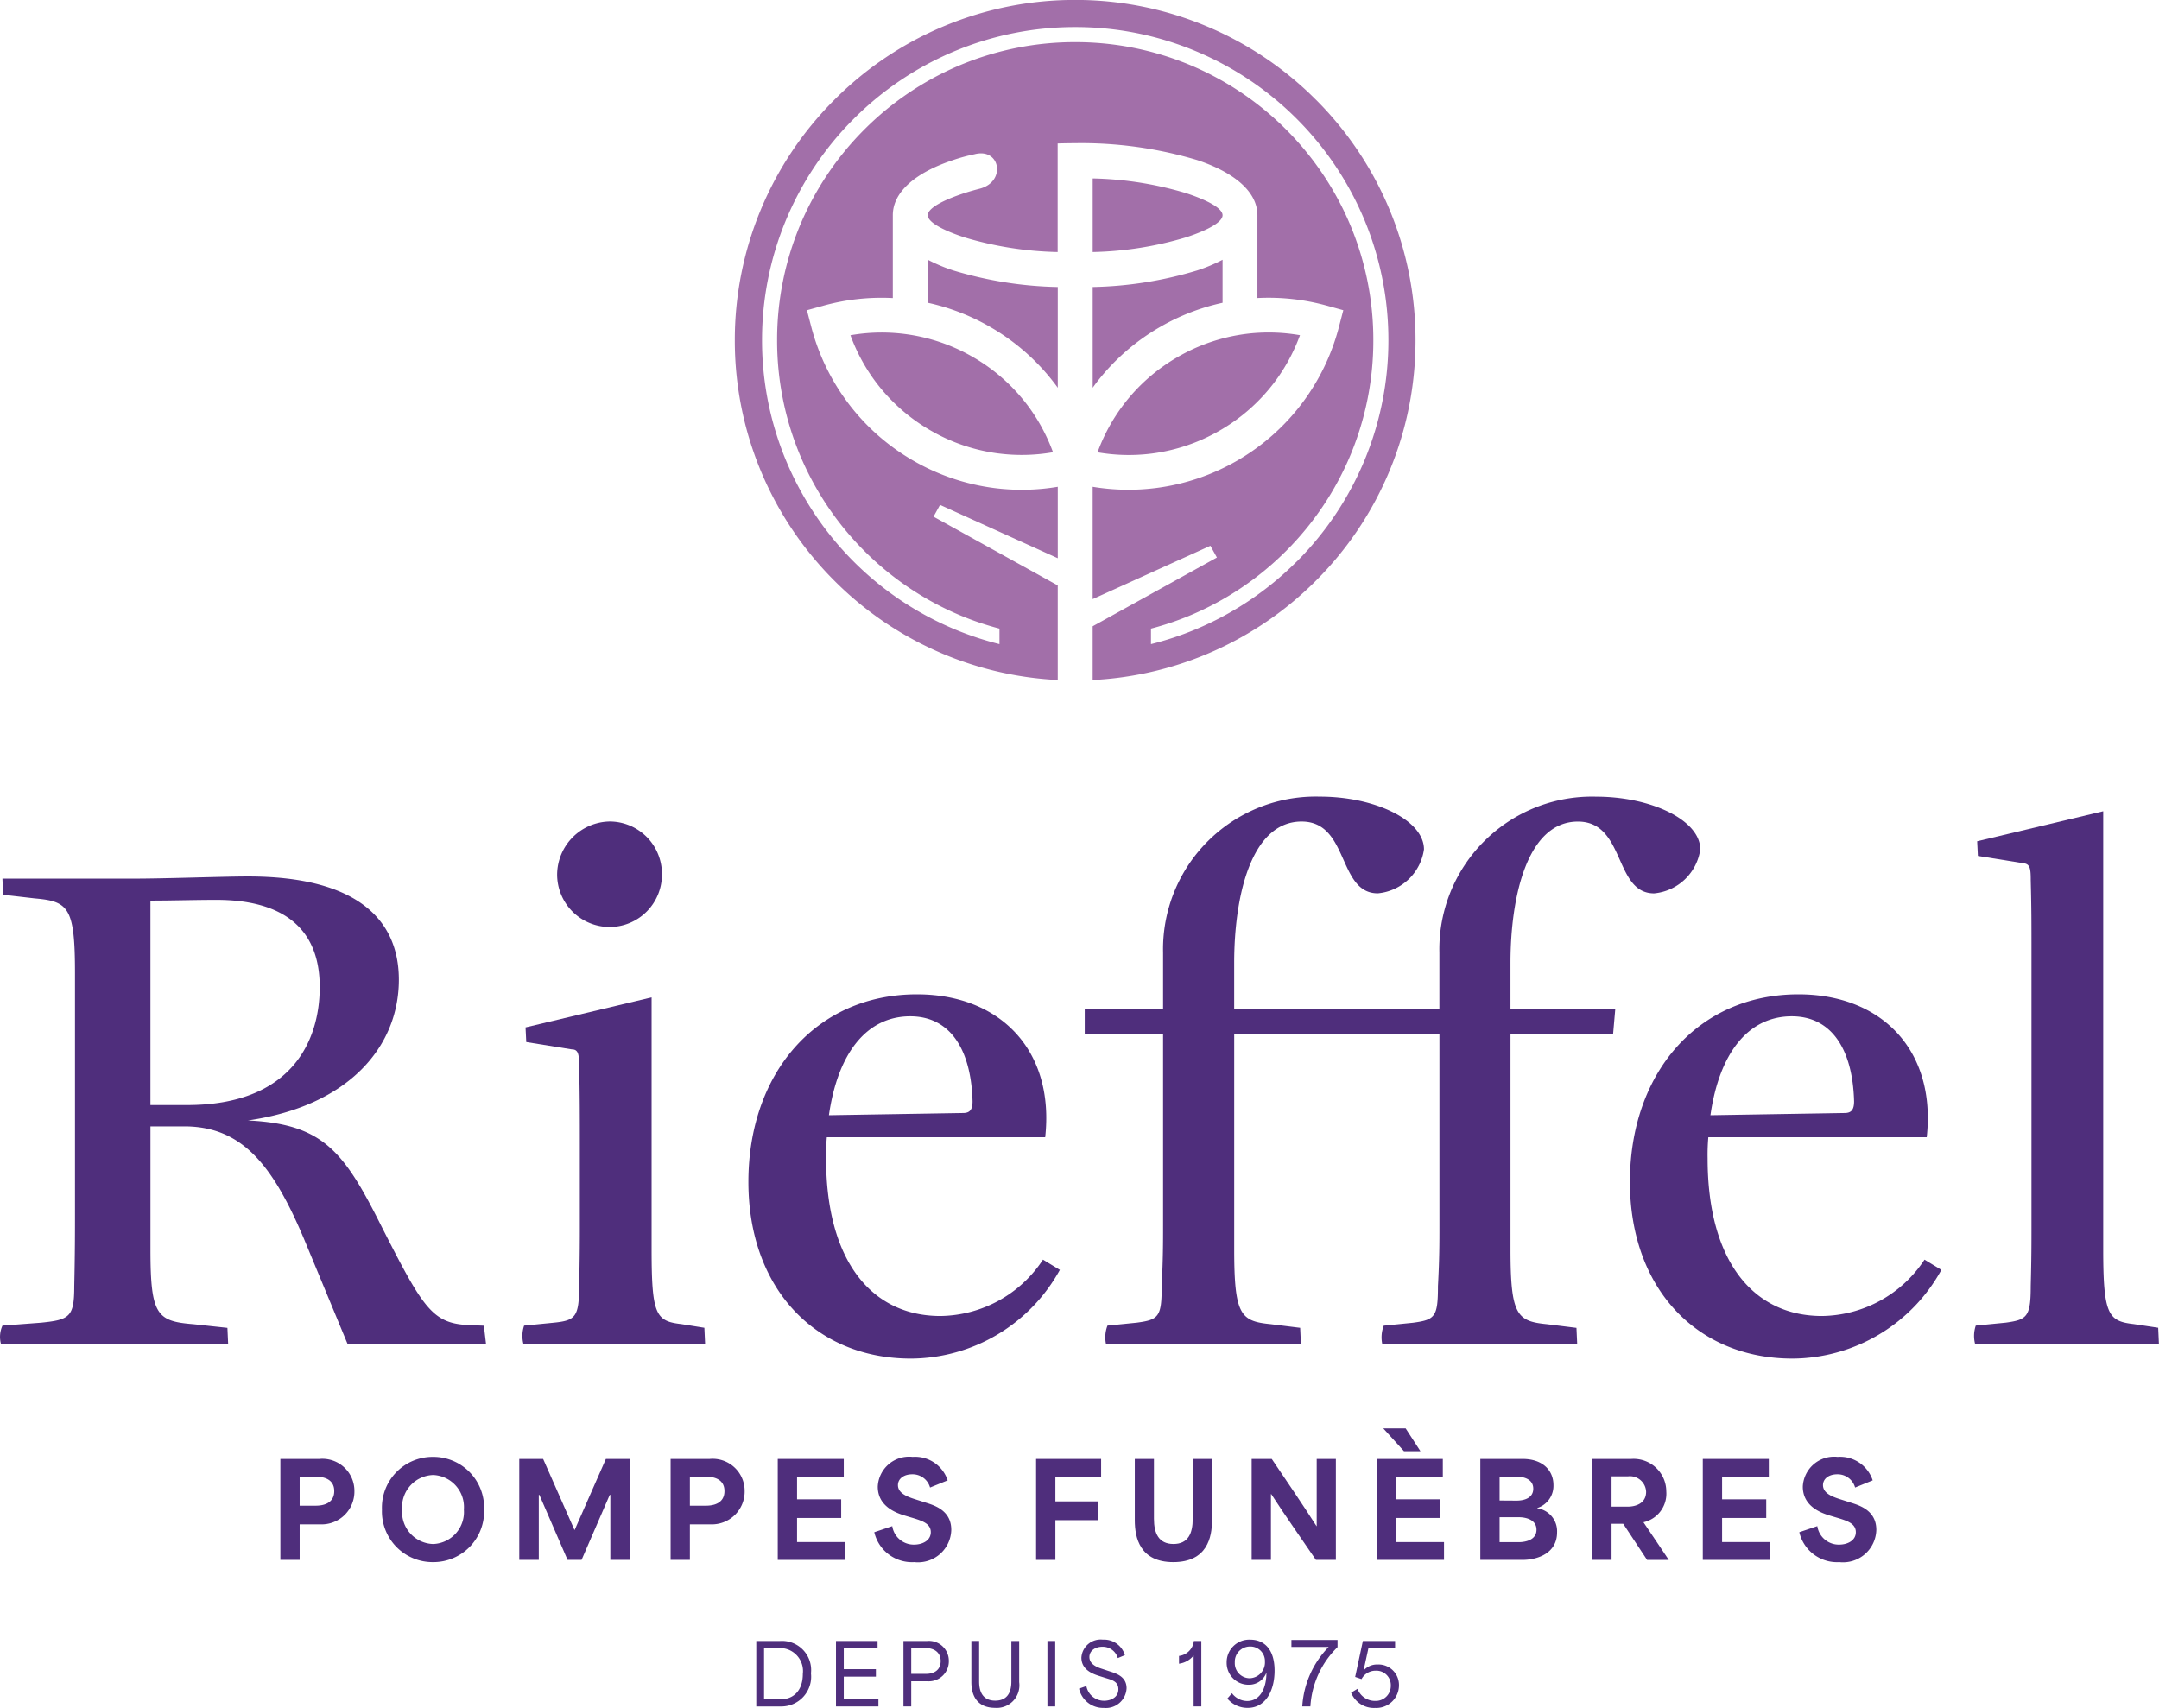 <?xml version="1.0" encoding="UTF-8"?>
<svg xmlns="http://www.w3.org/2000/svg" xmlns:xlink="http://www.w3.org/1999/xlink" width="99.585" height="78.784" viewBox="0 0 99.585 78.784">
  <defs>
    <clipPath id="clip-path">
      <path id="Tracé_25983" data-name="Tracé 25983" d="M0-192.973H99.585v-78.784H0Z" transform="translate(0 271.757)" fill="none"></path>
    </clipPath>
  </defs>
  <g id="Groupe_2645" data-name="Groupe 2645" transform="translate(0 271.757)">
    <g id="Groupe_2619" data-name="Groupe 2619" transform="translate(0 -271.757)" clip-path="url(#clip-path)">
      <g id="Groupe_2603" data-name="Groupe 2603" transform="translate(39.224 15.342)">
        <path id="Tracé_25967" data-name="Tracé 25967" d="M-16.751-13.661a8.423,8.423,0,0,0,2.507-.057,8.438,8.438,0,0,0-1.2-2.2,8.412,8.412,0,0,0-2.494-2.192h0a8.4,8.4,0,0,0-3.142-1.062,8.413,8.413,0,0,0-2.507.057,8.421,8.421,0,0,0,1.2,2.2,8.414,8.414,0,0,0,2.494,2.192h0a8.4,8.4,0,0,0,3.142,1.063" transform="translate(23.59 19.238)" fill="#a26fa9"></path>
      </g>
      <g id="Groupe_2604" data-name="Groupe 2604" transform="translate(42.798 11.983)">
        <path id="Tracé_25968" data-name="Tracé 25968" d="M0,0V1.984A10.026,10.026,0,0,1,2.876,3.1h0A10,10,0,0,1,5.846,5.707c.05.065.1.131.146.2V1.256A17.774,17.774,0,0,1,1.169.491,7.539,7.539,0,0,1,0,0" fill="#a26fa9"></path>
      </g>
      <g id="Groupe_2605" data-name="Groupe 2605" transform="translate(50.621 15.342)">
        <path id="Tracé_25969" data-name="Tracé 25969" d="M-2.948-8.14a8.427,8.427,0,0,0-1.2,2.2,8.423,8.423,0,0,0,2.507.057A8.4,8.4,0,0,0,1.5-6.95,8.406,8.406,0,0,0,3.99-9.142a8.43,8.43,0,0,0,1.2-2.2A8.415,8.415,0,0,0,2.687-11.4,8.407,8.407,0,0,0-.457-10.332,8.409,8.409,0,0,0-2.948-8.14" transform="translate(4.152 11.463)" fill="#a26fa9"></path>
      </g>
      <g id="Groupe_2606" data-name="Groupe 2606" transform="translate(50.401 8.231)">
        <path id="Tracé_25970" data-name="Tracé 25970" d="M-14.676-4.158c0-.308-.639-.673-1.673-1.015a16.04,16.04,0,0,0-4.318-.682V-2.46a16.053,16.053,0,0,0,4.318-.682c1.034-.342,1.673-.708,1.673-1.016" transform="translate(20.667 5.855)" fill="#a26fa9"></path>
      </g>
      <g id="Groupe_2607" data-name="Groupe 2607" transform="translate(50.401 11.983)">
        <path id="Tracé_25971" data-name="Tracé 25971" d="M0-14.46q.072-.1.146-.2a10.011,10.011,0,0,1,2.969-2.607A10.026,10.026,0,0,1,5.991-18.38v-1.984a7.555,7.555,0,0,1-1.169.491A17.774,17.774,0,0,1,0-19.108Z" transform="translate(0 20.364)" fill="#a26fa9"></path>
      </g>
      <g id="Groupe_2608" data-name="Groupe 2608" transform="translate(33.9 0)">
        <path id="Tracé_25972" data-name="Tracé 25972" d="M-65.626-11.259a15.645,15.645,0,0,0-11.1-4.6,15.646,15.646,0,0,0-11.1,4.6,15.645,15.645,0,0,0-4.6,11.1,15.645,15.645,0,0,0,4.6,11.1A15.643,15.643,0,0,0-77.53,15.513V11.15L-83.26,7.978l.3-.543,5.431,2.46V6.6a10.035,10.035,0,0,1-2.928.058A10.011,10.011,0,0,1-84.2,5.39h0a10,10,0,0,1-2.966-2.607A10.059,10.059,0,0,1-88.9-.78l-.2-.765.762-.211a10.057,10.057,0,0,1,3.2-.35V-5.928c0-1.083,1.063-1.976,2.781-2.544a7.9,7.9,0,0,1,.982-.268c1.19-.319,1.481,1.257.257,1.585q-.39.1-.735.212c-1.034.342-1.673.708-1.673,1.015s.64.673,1.673,1.016a16.054,16.054,0,0,0,4.319.682V-9.237q.4-.013.806-.014a18.618,18.618,0,0,1,5.627.778c1.718.569,2.781,1.462,2.781,2.544v3.822a10.062,10.062,0,0,1,3.2.35l.762.211-.2.765a10.061,10.061,0,0,1-1.729,3.563A10.01,10.01,0,0,1-69.248,5.39,10.011,10.011,0,0,1-72.99,6.655,10.035,10.035,0,0,1-75.919,6.6v5.181l5.431-2.46.3.542-5.731,3.172v2.479a15.643,15.643,0,0,0,10.292-4.576,15.645,15.645,0,0,0,4.6-11.1,15.645,15.645,0,0,0-4.6-11.1m-.883,21.313A14.471,14.471,0,0,1-71.2,13.19a14.363,14.363,0,0,1-2.029.668v-.715a13.683,13.683,0,0,0,1.766-.593A13.778,13.778,0,0,0-67,9.563,13.778,13.778,0,0,0-64.013,5.1a13.717,13.717,0,0,0,1.04-5.26,13.718,13.718,0,0,0-1.04-5.26A13.774,13.774,0,0,0-67-9.885a13.769,13.769,0,0,0-4.464-2.987,13.713,13.713,0,0,0-5.26-1.04,13.713,13.713,0,0,0-5.26,1.04,13.765,13.765,0,0,0-4.464,2.987,13.77,13.77,0,0,0-2.987,4.464,13.718,13.718,0,0,0-1.04,5.26,13.717,13.717,0,0,0,1.04,5.26,13.774,13.774,0,0,0,2.987,4.464,13.774,13.774,0,0,0,4.464,2.987,13.683,13.683,0,0,0,1.766.593v.715a14.363,14.363,0,0,1-2.029-.668,14.471,14.471,0,0,1-4.692-3.136,14.469,14.469,0,0,1-3.136-4.692A14.4,14.4,0,0,1-91.17-.161a14.4,14.4,0,0,1,1.095-5.523,14.465,14.465,0,0,1,3.136-4.692,14.457,14.457,0,0,1,4.692-3.136,14.4,14.4,0,0,1,5.523-1.095A14.4,14.4,0,0,1-71.2-13.512a14.457,14.457,0,0,1,4.692,3.136,14.47,14.47,0,0,1,3.136,4.692A14.4,14.4,0,0,1-62.278-.161a14.4,14.4,0,0,1-1.095,5.523,14.475,14.475,0,0,1-3.136,4.692" transform="translate(92.419 15.856)" fill="#a26fa9"></path>
      </g>
      <g id="Groupe_2609" data-name="Groupe 2609" transform="translate(0 40.431)">
        <path id="Tracé_25973" data-name="Tracé 25973" d="M-.274-50.753l1.792-.136c1.318-.135,1.521-.27,1.521-1.69.034-1.521.034-2.467.034-3.482V-67.013c0-3.042-.3-3.312-1.859-3.448L-.24-70.629l-.034-.744H5.844c1.42,0,4.09-.1,5.205-.1,5.037,0,6.963,1.994,6.963,4.765,0,3.043-2.264,5.815-6.963,6.49,3.482.17,4.428,1.421,6.186,4.935,1.859,3.652,2.3,4.395,3.887,4.5l.811.034.1.845H15.647l-1.892-4.563c-1.488-3.618-2.907-5.443-5.577-5.477H6.554v5.679c0,3.042.3,3.312,1.995,3.448l1.555.168.034.744H-.341a1.256,1.256,0,0,1,.067-.845M8.244-60.928c4.834,0,6.118-2.975,6.118-5.443,0-2.872-1.893-4.022-4.766-4.022-1.015,0-2.028.034-3.043.034v9.431Z" transform="translate(0.386 71.474)" fill="#4f2e7c"></path>
      </g>
      <g id="Groupe_2610" data-name="Groupe 2610" transform="translate(24.096 37.896)">
        <path id="Tracé_25974" data-name="Tracé 25974" d="M-.2-56.963,1.188-57.1c.98-.1,1.149-.27,1.149-1.69.033-1.285.033-2.4.033-2.6V-65.38c0-1.082,0-2.332-.033-3.55,0-.541-.034-.777-.338-.777l-2.1-.338-.033-.676,5.814-1.385v11.627c0,3.042.2,3.312,1.386,3.448l1.048.168.034.744H-.232A1.469,1.469,0,0,1-.2-56.963M3.757-80.219a2.416,2.416,0,0,1,2.4,2.433,2.416,2.416,0,0,1-2.4,2.434,2.423,2.423,0,0,1-2.434-2.434,2.467,2.467,0,0,1,2.434-2.433" transform="translate(0.279 80.219)" fill="#4f2e7c"></path>
      </g>
      <g id="Groupe_2611" data-name="Groupe 2611" transform="translate(34.52 45.873)">
        <path id="Tracé_25975" data-name="Tracé 25975" d="M0-21.2c0-5,3.11-8.653,7.775-8.653,3.853,0,6.354,2.6,5.915,6.592H3.617a9.227,9.227,0,0,0-.034.98c0,4.765,2.13,7.267,5.273,7.267a5.743,5.743,0,0,0,4.732-2.6l.778.473A7.886,7.886,0,0,1,7.5-13.049C3.076-13.049,0-16.295,0-21.2m9.9-3.178c.3,0,.439-.135.439-.541-.068-2.467-1.082-3.92-2.873-3.92-2.028,0-3.347,1.723-3.752,4.563Z" transform="translate(0 29.849)" fill="#4f2e7c"></path>
      </g>
      <g id="Groupe_2612" data-name="Groupe 2612" transform="translate(50.034 36.747)">
        <path id="Tracé_25976" data-name="Tracé 25976" d="M-2.566-59.777l1.352-.136c1.015-.135,1.15-.27,1.15-1.69C0-62.887,0-63.6,0-64.374v-8.857H-3.614V-74.38H0v-2.6a7.042,7.042,0,0,1,7.234-7.2c2.535,0,4.8,1.081,4.8,2.433a2.371,2.371,0,0,1-2.129,2.028c-1.859,0-1.318-3.312-3.515-3.312-2.332,0-3.11,3.448-3.11,6.524v2.129h9.465v-2.6a7.042,7.042,0,0,1,7.233-7.2c2.536,0,4.8,1.081,4.8,2.433a2.372,2.372,0,0,1-2.129,2.028c-1.859,0-1.318-3.312-3.515-3.312-2.332,0-3.11,3.448-3.11,6.524v2.129h4.833l-.1,1.149H16.025v9.938c0,3.042.3,3.312,1.69,3.448l1.352.168.034.744H10.11a1.5,1.5,0,0,1,.068-.845l1.352-.136c1.014-.135,1.149-.27,1.149-1.69.068-1.251.068-1.995.068-2.772v-8.857H3.281v9.938c0,3.042.3,3.312,1.69,3.448l1.352.168.034.744H-2.634a1.514,1.514,0,0,1,.068-.845" transform="translate(3.614 84.182)" fill="#4f2e7c"></path>
      </g>
      <g id="Groupe_2613" data-name="Groupe 2613" transform="translate(75.181 45.873)">
        <path id="Tracé_25977" data-name="Tracé 25977" d="M0-21.2c0-5,3.11-8.653,7.775-8.653,3.853,0,6.354,2.6,5.915,6.592H3.616a9.307,9.307,0,0,0-.033.98c0,4.765,2.129,7.267,5.273,7.267a5.742,5.742,0,0,0,4.732-2.6l.778.473A7.887,7.887,0,0,1,7.5-13.049C3.076-13.049,0-16.295,0-21.2m9.9-3.178c.3,0,.439-.135.439-.541-.068-2.467-1.082-3.92-2.873-3.92-2.028,0-3.347,1.723-3.752,4.563Z" transform="translate(0 29.849)" fill="#4f2e7c"></path>
      </g>
      <g id="Groupe_2614" data-name="Groupe 2614" transform="translate(91.054 37.423)">
        <path id="Tracé_25978" data-name="Tracé 25978" d="M-.2-58.121l1.386-.136c.98-.135,1.149-.27,1.149-1.69.034-1.285.034-1.995.034-2.772V-75.259c0-1.487,0-2.1-.034-3.414,0-.54-.034-.743-.338-.777l-2.1-.338-.033-.676,5.814-1.385v20.212c0,3.042.237,3.312,1.42,3.448l1.116.168.033.744H-.232A1.469,1.469,0,0,1-.2-58.121" transform="translate(0.279 81.849)" fill="#4f2e7c"></path>
      </g>
      <g id="Groupe_2615" data-name="Groupe 2615" transform="translate(12.933 67.303)">
        <path id="Tracé_25979" data-name="Tracé 25979" d="M0,0H1.8A1.477,1.477,0,0,1,3.415,1.481,1.512,1.512,0,0,1,1.821,3.016H.889V4.657H0ZM1.636,2.156c.335,0,.848-.1.848-.675,0-.561-.507-.662-.836-.662H.889V2.156Z" fill="#4f2e7c"></path>
      </g>
      <g id="Groupe_2616" data-name="Groupe 2616" transform="translate(17.618 67.208)">
        <path id="Tracé_25980" data-name="Tracé 25980" d="M0-5.951a2.339,2.339,0,0,1,2.358-2.43,2.342,2.342,0,0,1,2.353,2.43A2.337,2.337,0,0,1,2.358-3.527,2.338,2.338,0,0,1,0-5.951m3.779,0A1.48,1.48,0,0,0,2.364-7.545,1.483,1.483,0,0,0,.931-5.951,1.478,1.478,0,0,0,2.364-4.362,1.476,1.476,0,0,0,3.779-5.951" transform="translate(0 8.381)" fill="#4f2e7c"></path>
      </g>
      <g id="Groupe_2617" data-name="Groupe 2617" transform="translate(23.952 67.303)">
        <path id="Tracé_25981" data-name="Tracé 25981" d="M0,0H1.1L2.544,3.272h.012C3.04,2.173,3.517,1.086,3.995,0H5.1V4.657H4.2v-3H4.173l-1.3,3H2.227c-.436-1-.866-2-1.3-3H.9v3H0Z" fill="#4f2e7c"></path>
      </g>
      <g id="Groupe_2618" data-name="Groupe 2618" transform="translate(30.932 67.303)">
        <path id="Tracé_25982" data-name="Tracé 25982" d="M0,0H1.8A1.477,1.477,0,0,1,3.415,1.481,1.512,1.512,0,0,1,1.821,3.016H.889V4.657H0ZM1.636,2.156c.335,0,.848-.1.848-.675,0-.561-.507-.662-.836-.662H.889V2.156Z" fill="#4f2e7c"></path>
      </g>
    </g>
    <g id="Groupe_2620" data-name="Groupe 2620" transform="translate(35.874 -204.454)">
      <path id="Tracé_25984" data-name="Tracé 25984" d="M0,0H3.045V.818H.89V1.863H2.926v.86H.89V3.834H3.1v.823H0Z" fill="#4f2e7c"></path>
    </g>
    <g id="Groupe_2622" data-name="Groupe 2622" transform="translate(0 -271.757)" clip-path="url(#clip-path)">
      <g id="Groupe_2621" data-name="Groupe 2621" transform="translate(40.326 67.208)">
        <path id="Tracé_25985" data-name="Tracé 25985" d="M0-8.51l.83-.28a1,1,0,0,0,1,.853c.412,0,.777-.2.777-.573,0-.393-.388-.519-.788-.644L1.4-9.279C.949-9.417.161-9.727.161-10.612a1.446,1.446,0,0,1,1.607-1.372A1.581,1.581,0,0,1,3.385-10.9l-.812.329a.837.837,0,0,0-.823-.61c-.395,0-.658.21-.658.5,0,.376.43.537.806.656l.49.156c.418.131,1.164.369,1.164,1.253A1.536,1.536,0,0,1,1.845-7.13,1.786,1.786,0,0,1,0-8.51" transform="translate(0 11.984)" fill="#4f2e7c"></path>
      </g>
    </g>
    <g id="Groupe_2623" data-name="Groupe 2623" transform="translate(47.79 -204.454)">
      <path id="Tracé_25987" data-name="Tracé 25987" d="M0,0H3V.824H.89V1.958H2.878v.866H.89V4.657H0Z" fill="#4f2e7c"></path>
    </g>
    <g id="Groupe_2626" data-name="Groupe 2626" transform="translate(0 -271.757)" clip-path="url(#clip-path)">
      <g id="Groupe_2624" data-name="Groupe 2624" transform="translate(52.343 67.303)">
        <path id="Tracé_25988" data-name="Tracé 25988" d="M0-6.934V-9.765H.884v2.758c0,.675.221,1.165.9,1.165s.889-.49.889-1.165V-9.765h.889v2.831c0,.782-.221,1.928-1.785,1.928C.245-5.006,0-6.117,0-6.934" transform="translate(0 9.765)" fill="#4f2e7c"></path>
      </g>
      <g id="Groupe_2625" data-name="Groupe 2625" transform="translate(57.734 67.303)">
        <path id="Tracé_25989" data-name="Tracé 25989" d="M0,0H.926C1.618,1.027,2.3,2.019,2.991,3.1H3V0h.884V4.657h-.92c-.68-1-1.373-1.976-2.06-3.033H.889V4.657H0Z" fill="#4f2e7c"></path>
      </g>
    </g>
    <g id="Groupe_2627" data-name="Groupe 2627" transform="translate(63.506 -205.863)">
      <path id="Tracé_25991" data-name="Tracé 25991" d="M0-3.452H3.045v.818H.89v1.045H2.926v.86H.89V.382H3.1v.823H0ZM.3-4.861H1.331L2.013-3.81H1.254Z" transform="translate(0 4.861)" fill="#4f2e7c"></path>
    </g>
    <g id="Groupe_2630" data-name="Groupe 2630" transform="translate(0 -271.757)" clip-path="url(#clip-path)">
      <g id="Groupe_2628" data-name="Groupe 2628" transform="translate(68.281 67.303)">
        <path id="Tracé_25992" data-name="Tracé 25992" d="M0,0H1.953c.913,0,1.42.519,1.42,1.207a1.072,1.072,0,0,1-.746,1.056v.012a1.069,1.069,0,0,1,.913,1.11c0,.974-.913,1.272-1.6,1.272H0ZM1.672,1.923c.358,0,.77-.121.77-.551S2.024.818,1.677.818H.889v1.1Zm.09,1.916c.358,0,.829-.119.829-.573s-.466-.578-.818-.578H.889V3.839Z" fill="#4f2e7c"></path>
      </g>
      <g id="Groupe_2629" data-name="Groupe 2629" transform="translate(73.444 67.303)">
        <path id="Tracé_25993" data-name="Tracé 25993" d="M0,0H1.8A1.507,1.507,0,0,1,3.415,1.5,1.352,1.352,0,0,1,2.364,2.92v.006q.583.86,1.164,1.731h-1l-1.1-1.666H.89V4.657H0ZM1.636,2.2c.335,0,.848-.126.848-.688a.748.748,0,0,0-.836-.71H.89V2.2Z" fill="#4f2e7c"></path>
      </g>
    </g>
    <g id="Groupe_2631" data-name="Groupe 2631" transform="translate(78.542 -204.454)">
      <path id="Tracé_25995" data-name="Tracé 25995" d="M0,0H3.045V.818H.89V1.863H2.926v.86H.89V3.834H3.1v.823H0Z" fill="#4f2e7c"></path>
    </g>
    <g id="Groupe_2634" data-name="Groupe 2634" transform="translate(0 -271.757)" clip-path="url(#clip-path)">
      <g id="Groupe_2632" data-name="Groupe 2632" transform="translate(82.994 67.208)">
        <path id="Tracé_25996" data-name="Tracé 25996" d="M0-8.51l.83-.28a1,1,0,0,0,1,.853c.412,0,.777-.2.777-.573,0-.393-.388-.519-.788-.644L1.4-9.279C.949-9.417.161-9.727.161-10.612a1.446,1.446,0,0,1,1.606-1.372A1.582,1.582,0,0,1,3.385-10.9l-.812.329a.837.837,0,0,0-.823-.61c-.395,0-.658.21-.658.5,0,.376.43.537.806.656l.49.156c.418.131,1.164.369,1.164,1.253A1.535,1.535,0,0,1,1.845-7.13,1.786,1.786,0,0,1,0-8.51" transform="translate(0 11.984)" fill="#4f2e7c"></path>
      </g>
      <g id="Groupe_2633" data-name="Groupe 2633" transform="translate(34.883 75.7)">
        <path id="Tracé_25997" data-name="Tracé 25997" d="M0,0H1.091A1.344,1.344,0,0,1,2.523,1.49a1.375,1.375,0,0,1-1.4,1.529H0ZM1.118,2.689c.6,0,1.029-.4,1.029-1.172A1.062,1.062,0,0,0,1.006.329H.359v2.36Z" fill="#4f2e7c"></path>
      </g>
    </g>
    <g id="Groupe_2635" data-name="Groupe 2635" transform="translate(38.56 -196.057)">
      <path id="Tracé_25999" data-name="Tracé 25999" d="M0,0V3.018H1.957V2.681H.359V1.644H1.841V1.3H.359V.33H1.918V0Z" fill="#4f2e7c"></path>
    </g>
    <g id="Groupe_2638" data-name="Groupe 2638" transform="translate(0 -271.757)" clip-path="url(#clip-path)">
      <g id="Groupe_2636" data-name="Groupe 2636" transform="translate(41.672 75.7)">
        <path id="Tracé_26000" data-name="Tracé 26000" d="M0,0H1.087A.918.918,0,0,1,2.093.914a.921.921,0,0,1-.955.944H.359v1.16H0ZM1.041,1.517c.379,0,.676-.182.676-.592s-.317-.6-.693-.6H.359V1.517Z" fill="#4f2e7c"></path>
      </g>
      <g id="Groupe_2637" data-name="Groupe 2637" transform="translate(44.804 75.7)">
        <path id="Tracé_26001" data-name="Tracé 26001" d="M0-4.653v-1.9H.359v1.873c0,.592.264.879.743.879s.743-.287.743-.879V-6.552h.361v1.9A1.042,1.042,0,0,1,1.095-3.469C.317-3.469,0-3.971,0-4.653" transform="translate(0 6.552)" fill="#4f2e7c"></path>
      </g>
    </g>
    <path id="Tracé_26003" data-name="Tracé 26003" d="M166.651-7.618h.359v-3.018h-.359Z" transform="translate(-118.338 -185.421)" fill="#4f2e7c"></path>
    <g id="Groupe_2644" data-name="Groupe 2644" transform="translate(0 -271.757)" clip-path="url(#clip-path)">
      <g id="Groupe_2639" data-name="Groupe 2639" transform="translate(49.772 75.638)">
        <path id="Tracé_26004" data-name="Tracé 26004" d="M0-5.533l.337-.119a.83.83,0,0,0,.816.678c.318,0,.661-.159.661-.53s-.317-.434-.6-.523L.933-6.116C.635-6.209.108-6.4.108-6.963A.89.89,0,0,1,1.1-7.792a1,1,0,0,1,1.014.715l-.326.136a.723.723,0,0,0-.711-.523c-.333,0-.6.186-.6.473,0,.356.4.488.607.553l.3.1c.313.1.808.236.808.789a.954.954,0,0,1-1.048.905A1.135,1.135,0,0,1,0-5.533" transform="translate(0 7.792)" fill="#4f2e7c"></path>
      </g>
      <g id="Groupe_2640" data-name="Groupe 2640" transform="translate(54.383 75.7)">
        <path id="Tracé_26005" data-name="Tracé 26005" d="M-1.65-1.641a1.043,1.043,0,0,1-.674.378v-.359a.778.778,0,0,0,.685-.689h.344V.707H-1.65Z" transform="translate(2.324 2.311)" fill="#4f2e7c"></path>
      </g>
      <g id="Groupe_2641" data-name="Groupe 2641" transform="translate(56.581 75.639)">
        <path id="Tracé_26006" data-name="Tracé 26006" d="M-.077-6.654.136-6.9a.89.89,0,0,0,.7.359c.607,0,.89-.6.89-1.3H1.722A.851.851,0,0,1,.9-7.292,1.006,1.006,0,0,1-.108-8.318,1.041,1.041,0,0,1,.983-9.37c.584,0,1.119.378,1.119,1.432,0,.916-.411,1.713-1.234,1.713a1.208,1.208,0,0,1-.944-.429m1.733-1.7a.671.671,0,0,0-.689-.7.7.7,0,0,0-.7.731.693.693,0,0,0,.684.732.727.727,0,0,0,.705-.767" transform="translate(0.108 9.37)" fill="#4f2e7c"></path>
      </g>
      <g id="Groupe_2642" data-name="Groupe 2642" transform="translate(59.568 75.657)">
        <path id="Tracé_26007" data-name="Tracé 26007" d="M-4.209-.779H-5.927V-1.1H-3.8v.329A4.16,4.16,0,0,0-5.052,1.964h-.375A4.3,4.3,0,0,1-4.209-.779" transform="translate(5.927 1.097)" fill="#4f2e7c"></path>
      </g>
      <g id="Groupe_2643" data-name="Groupe 2643" transform="translate(62.322 75.7)">
        <path id="Tracé_26008" data-name="Tracé 26008" d="M0-5.838l.294-.177a.858.858,0,0,0,.817.557.692.692,0,0,0,.719-.708.664.664,0,0,0-.693-.685.732.732,0,0,0-.657.387l-.294-.1L.542-8.221H2.028V-7.9H.8c-.073.348-.151.685-.224,1.033H.581a.823.823,0,0,1,.639-.27.945.945,0,0,1,.987.955,1.045,1.045,0,0,1-1.1,1.048A1.129,1.129,0,0,1,0-5.838" transform="translate(0 8.221)" fill="#4f2e7c"></path>
      </g>
    </g>
  </g>
</svg>
